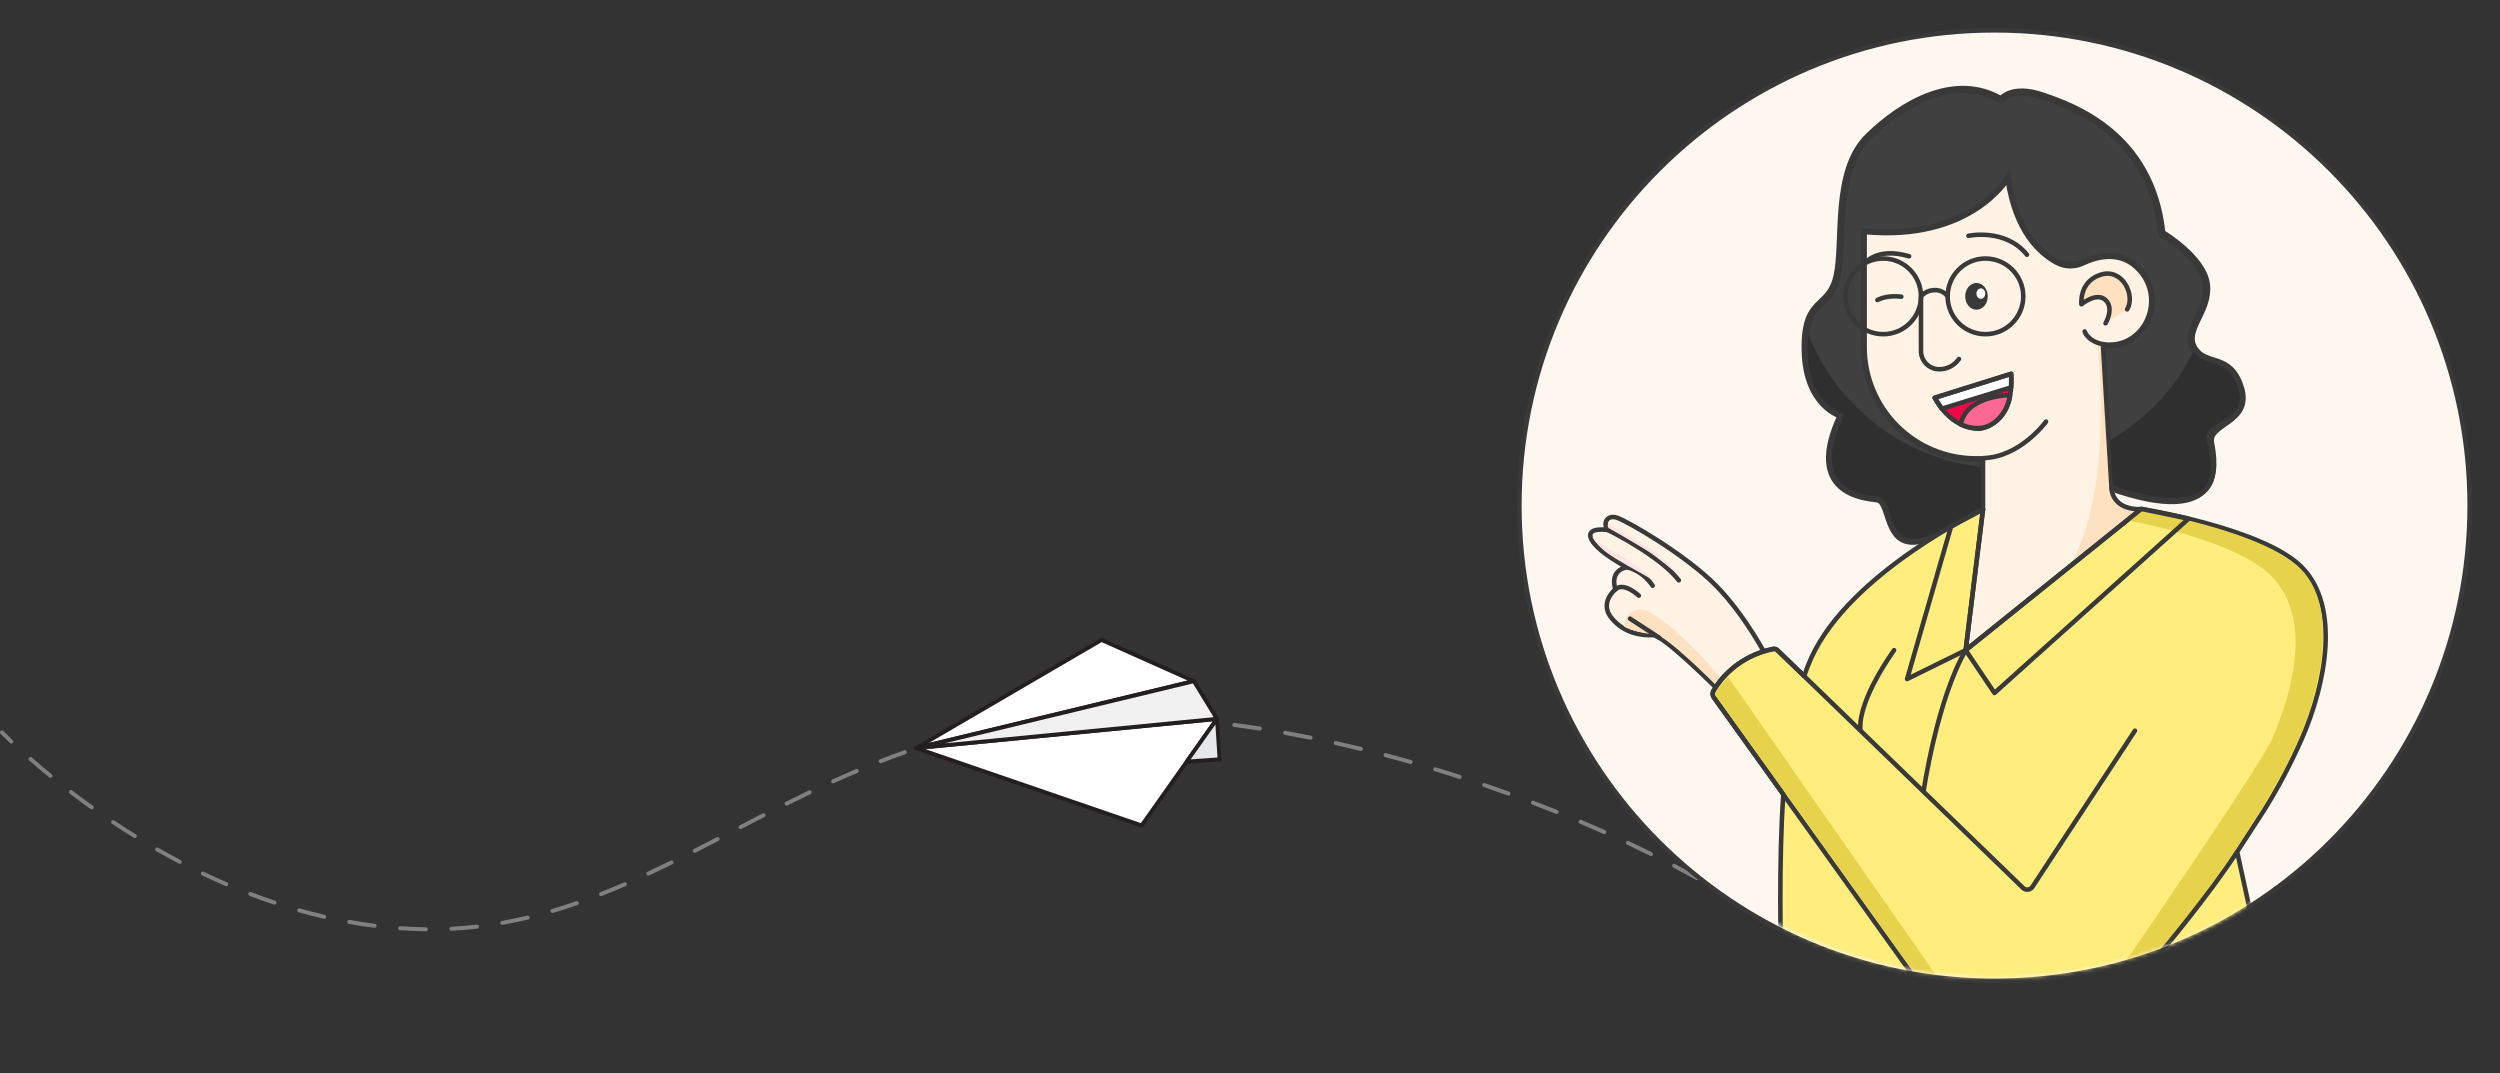 <svg width="685" height="294" viewBox="0 0 685 294" fill="none" xmlns="http://www.w3.org/2000/svg">
  <rect x="0" y="0" width="685" height="294" fill="#333333" stroke="none"/>
  <path d="M3.095 203.734C2.962 203.733 2.835 203.68 2.738 203.588C1.058 201.99 0.153 201.046 0.142 201.035C0.048 200.93 -0.003 200.792 0 200.649C0.003 200.506 0.06 200.37 0.158 200.27C0.257 200.169 0.389 200.112 0.528 200.11C0.667 200.109 0.801 200.162 0.902 200.26C0.902 200.26 1.804 201.2 3.465 202.78C3.544 202.854 3.599 202.952 3.623 203.059C3.647 203.166 3.639 203.279 3.601 203.381C3.563 203.484 3.495 203.573 3.408 203.636C3.32 203.699 3.216 203.733 3.109 203.734H3.095Z" fill="#808080"/>
  <path d="M116.671 255.168C114.335 255.143 111.96 255.051 109.614 254.889C109.472 254.88 109.34 254.812 109.246 254.702C109.152 254.592 109.105 254.448 109.115 254.302C109.124 254.156 109.189 254.019 109.296 253.923C109.403 253.826 109.543 253.778 109.685 253.787C112.01 253.949 114.367 254.041 116.685 254.067C116.827 254.067 116.963 254.125 117.063 254.228C117.164 254.331 117.22 254.471 117.22 254.617C117.22 254.764 117.164 254.904 117.063 255.007C116.963 255.11 116.827 255.168 116.685 255.168H116.671ZM123.696 255.029C123.554 255.032 123.417 254.977 123.314 254.877C123.211 254.776 123.152 254.637 123.148 254.491C123.145 254.345 123.198 254.203 123.296 254.097C123.394 253.992 123.529 253.93 123.671 253.927C125.982 253.809 128.328 253.615 130.639 253.347C130.781 253.33 130.923 253.372 131.035 253.464C131.146 253.556 131.218 253.689 131.234 253.835C131.25 253.981 131.209 254.128 131.121 254.243C131.032 254.358 130.902 254.432 130.76 254.449C128.424 254.717 126.057 254.915 123.724 255.036L123.696 255.029ZM102.635 254.213H102.571C100.257 253.927 97.907 253.567 95.582 253.152C95.511 253.14 95.444 253.113 95.384 253.074C95.324 253.034 95.272 252.983 95.231 252.923C95.19 252.863 95.16 252.795 95.145 252.724C95.129 252.652 95.127 252.578 95.139 252.506C95.152 252.433 95.178 252.364 95.216 252.302C95.254 252.24 95.303 252.186 95.362 252.144C95.42 252.102 95.486 252.072 95.555 252.056C95.625 252.04 95.697 252.038 95.767 252.05C98.071 252.465 100.403 252.822 102.699 253.108C102.77 253.112 102.838 253.131 102.902 253.163C102.965 253.194 103.022 253.239 103.068 253.293C103.115 253.347 103.151 253.41 103.174 253.479C103.197 253.547 103.206 253.62 103.202 253.692C103.198 253.764 103.18 253.835 103.149 253.9C103.118 253.965 103.076 254.024 103.023 254.072C102.97 254.12 102.909 254.157 102.842 254.181C102.776 254.204 102.705 254.214 102.635 254.21V254.213ZM137.657 253.424C137.515 253.437 137.374 253.391 137.265 253.296C137.156 253.202 137.088 253.067 137.075 252.921C137.063 252.775 137.108 252.629 137.199 252.517C137.291 252.405 137.422 252.335 137.564 252.322C139.821 251.918 142.132 251.437 144.425 250.89C144.495 250.869 144.568 250.864 144.64 250.873C144.712 250.883 144.781 250.907 144.844 250.945C144.906 250.983 144.961 251.034 145.003 251.094C145.046 251.155 145.077 251.223 145.093 251.296C145.109 251.369 145.111 251.445 145.098 251.518C145.085 251.592 145.057 251.662 145.017 251.724C144.977 251.786 144.925 251.84 144.864 251.881C144.804 251.921 144.735 251.949 144.664 251.962C142.353 252.517 140.028 253.001 137.746 253.405C137.717 253.415 137.687 253.421 137.657 253.424ZM88.774 251.731C88.735 251.736 88.696 251.736 88.657 251.731C86.389 251.206 84.085 250.611 81.806 249.961C81.673 249.919 81.56 249.825 81.493 249.698C81.427 249.572 81.411 249.423 81.45 249.285C81.488 249.144 81.579 249.024 81.703 248.952C81.826 248.88 81.972 248.861 82.109 248.899C84.37 249.542 86.66 250.133 88.91 250.658C89.052 250.674 89.181 250.748 89.271 250.863C89.36 250.977 89.401 251.124 89.386 251.27C89.37 251.416 89.299 251.55 89.188 251.642C89.076 251.734 88.934 251.776 88.792 251.76L88.774 251.731ZM151.361 250.163C151.232 250.163 151.108 250.115 151.01 250.028C150.913 249.941 150.849 249.821 150.831 249.69C150.813 249.558 150.841 249.425 150.911 249.313C150.981 249.202 151.087 249.12 151.211 249.083C153.397 248.436 155.647 247.709 157.901 246.927C157.967 246.903 158.038 246.892 158.108 246.896C158.178 246.9 158.247 246.918 158.311 246.95C158.375 246.981 158.432 247.025 158.479 247.079C158.526 247.133 158.562 247.196 158.585 247.265C158.609 247.333 158.619 247.406 158.615 247.478C158.611 247.551 158.594 247.622 158.563 247.687C158.533 247.753 158.49 247.811 158.438 247.86C158.385 247.908 158.324 247.946 158.257 247.97C155.989 248.76 153.721 249.49 151.521 250.14C151.469 250.156 151.415 250.164 151.361 250.163ZM477.07 248.539C476.964 248.539 476.861 248.508 476.774 248.447C474.973 247.228 472.965 245.946 470.808 244.643C470.685 244.568 470.597 244.447 470.561 244.306C470.525 244.164 470.545 244.014 470.617 243.888C470.689 243.762 470.807 243.67 470.944 243.633C471.081 243.596 471.227 243.617 471.35 243.691C473.522 245.006 475.544 246.299 477.362 247.526C477.459 247.59 477.534 247.685 477.574 247.797C477.614 247.909 477.618 248.031 477.585 248.145C477.552 248.259 477.484 248.359 477.391 248.431C477.298 248.502 477.185 248.54 477.07 248.539ZM75.209 247.882C75.152 247.881 75.096 247.871 75.042 247.852C72.831 247.118 70.588 246.306 68.377 245.458C68.244 245.407 68.136 245.303 68.077 245.171C68.017 245.038 68.011 244.886 68.059 244.749C68.084 244.681 68.121 244.619 68.169 244.565C68.216 244.512 68.274 244.469 68.338 244.439C68.402 244.409 68.471 244.392 68.542 244.39C68.612 244.388 68.682 244.4 68.748 244.426C70.948 245.267 73.177 246.071 75.373 246.806C75.495 246.845 75.599 246.929 75.667 247.041C75.734 247.153 75.76 247.286 75.74 247.416C75.721 247.546 75.656 247.665 75.559 247.75C75.461 247.836 75.337 247.882 75.209 247.882ZM164.687 245.539C164.562 245.539 164.441 245.494 164.345 245.412C164.248 245.329 164.183 245.215 164.16 245.089C164.138 244.962 164.158 244.831 164.219 244.719C164.28 244.607 164.378 244.52 164.494 244.474C166.587 243.647 168.773 242.74 170.995 241.774C171.126 241.718 171.273 241.717 171.405 241.772C171.536 241.828 171.641 241.935 171.696 242.07C171.751 242.205 171.751 242.357 171.697 242.492C171.643 242.627 171.54 242.735 171.409 242.791C169.18 243.761 166.98 244.672 164.876 245.502C164.816 245.526 164.751 245.539 164.687 245.539ZM62.019 242.817C61.948 242.818 61.877 242.805 61.812 242.777C59.672 241.851 57.501 240.86 55.354 239.839C55.29 239.808 55.233 239.765 55.186 239.711C55.138 239.658 55.101 239.595 55.077 239.527C55.053 239.459 55.043 239.387 55.046 239.315C55.049 239.243 55.066 239.172 55.095 239.106C55.125 239.04 55.167 238.981 55.219 238.933C55.271 238.884 55.331 238.846 55.398 238.821C55.464 238.796 55.534 238.785 55.604 238.788C55.674 238.792 55.743 238.809 55.807 238.84C57.946 239.864 60.086 240.849 62.226 241.778C62.339 241.827 62.432 241.916 62.489 242.028C62.547 242.14 62.565 242.269 62.54 242.393C62.516 242.518 62.451 242.629 62.356 242.71C62.261 242.791 62.142 242.835 62.019 242.836V242.817ZM464.945 241.15C464.856 241.149 464.768 241.127 464.689 241.084C462.706 239.982 460.613 238.84 458.466 237.716C458.403 237.683 458.347 237.638 458.302 237.583C458.256 237.528 458.221 237.464 458.199 237.395C458.177 237.326 458.169 237.254 458.174 237.181C458.18 237.109 458.199 237.039 458.231 236.974C458.263 236.909 458.306 236.852 458.36 236.805C458.413 236.757 458.475 236.722 458.542 236.699C458.609 236.677 458.68 236.668 458.75 236.673C458.82 236.679 458.888 236.699 458.951 236.732C461.091 237.859 463.209 238.998 465.199 240.114C465.303 240.172 465.386 240.265 465.434 240.377C465.482 240.489 465.492 240.615 465.463 240.733C465.434 240.852 465.368 240.958 465.274 241.033C465.18 241.109 465.064 241.15 464.945 241.15ZM177.635 239.927C177.512 239.928 177.393 239.885 177.297 239.806C177.201 239.727 177.135 239.616 177.109 239.492C177.083 239.369 177.099 239.24 177.154 239.127C177.21 239.014 177.302 238.924 177.414 238.873C179.443 237.925 181.525 236.923 183.779 235.813C183.907 235.751 184.054 235.743 184.188 235.792C184.254 235.816 184.315 235.853 184.367 235.902C184.42 235.95 184.462 236.009 184.492 236.074C184.522 236.14 184.54 236.21 184.543 236.283C184.547 236.355 184.537 236.427 184.513 236.495C184.49 236.564 184.453 236.626 184.406 236.68C184.359 236.734 184.302 236.778 184.239 236.809C181.978 237.91 179.892 238.924 177.856 239.875C177.786 239.908 177.711 239.925 177.635 239.927ZM49.26 236.695C49.175 236.695 49.093 236.675 49.017 236.636C46.945 235.534 44.852 234.392 42.788 233.209C42.667 233.137 42.578 233.018 42.542 232.879C42.505 232.74 42.522 232.592 42.59 232.466C42.658 232.34 42.772 232.247 42.906 232.206C43.04 232.165 43.184 232.18 43.308 232.247C45.362 233.422 47.445 234.568 49.502 235.655C49.627 235.722 49.721 235.836 49.765 235.974C49.809 236.111 49.799 236.26 49.738 236.39C49.693 236.482 49.624 236.559 49.539 236.614C49.454 236.668 49.356 236.697 49.256 236.699L49.26 236.695ZM452.397 234.557C452.317 234.557 452.237 234.538 452.165 234.502C450.09 233.478 447.943 232.446 445.793 231.436C445.668 231.372 445.572 231.262 445.526 231.127C445.479 230.992 445.485 230.844 445.543 230.714C445.6 230.584 445.704 230.482 445.833 230.429C445.963 230.377 446.107 230.378 446.235 230.433C448.396 231.447 450.546 232.479 452.629 233.511C452.737 233.565 452.825 233.656 452.878 233.768C452.93 233.88 452.944 234.007 452.917 234.129C452.89 234.25 452.824 234.359 452.73 234.437C452.635 234.514 452.518 234.557 452.397 234.557ZM190.337 233.683C190.237 233.683 190.14 233.654 190.055 233.6C189.97 233.546 189.901 233.47 189.855 233.378C189.794 233.248 189.784 233.097 189.83 232.96C189.875 232.822 189.972 232.709 190.098 232.644C192.195 231.574 194.293 230.495 196.392 229.408C196.519 229.343 196.665 229.331 196.8 229.377C196.867 229.4 196.929 229.436 196.982 229.483C197.035 229.53 197.079 229.588 197.11 229.653C197.142 229.717 197.161 229.788 197.166 229.86C197.171 229.932 197.163 230.004 197.141 230.073C197.119 230.142 197.084 230.205 197.038 230.26C196.992 230.315 196.936 230.36 196.873 230.393C194.769 231.48 192.669 232.559 190.572 233.632C190.498 233.667 190.418 233.684 190.337 233.683ZM36.95 229.643C36.853 229.643 36.758 229.615 36.675 229.563C34.678 228.325 32.664 227.028 30.688 225.714C30.569 225.634 30.485 225.509 30.456 225.366C30.426 225.223 30.452 225.074 30.529 224.951C30.607 224.829 30.728 224.743 30.866 224.712C31.005 224.681 31.15 224.709 31.269 224.788C33.234 226.096 35.238 227.385 37.228 228.619C37.329 228.68 37.408 228.775 37.452 228.887C37.495 229 37.502 229.124 37.47 229.241C37.439 229.357 37.37 229.46 37.276 229.533C37.182 229.606 37.068 229.644 36.95 229.643ZM439.57 228.542C439.497 228.542 439.425 228.526 439.36 228.494C437.22 227.55 435.055 226.606 432.877 225.684C432.81 225.657 432.749 225.616 432.698 225.564C432.646 225.512 432.606 225.45 432.579 225.381C432.551 225.312 432.538 225.239 432.539 225.165C432.54 225.091 432.555 225.017 432.584 224.95C432.612 224.881 432.652 224.819 432.702 224.767C432.753 224.715 432.813 224.674 432.88 224.646C432.946 224.618 433.017 224.604 433.089 224.604C433.161 224.604 433.231 224.62 433.297 224.648C435.48 225.574 437.666 226.522 439.798 227.469C439.912 227.519 440.005 227.608 440.063 227.721C440.12 227.834 440.137 227.964 440.112 228.088C440.087 228.213 440.021 228.325 439.924 228.405C439.828 228.485 439.708 228.528 439.584 228.527L439.57 228.542ZM202.918 227.183C202.797 227.183 202.68 227.142 202.585 227.065C202.49 226.988 202.423 226.881 202.395 226.76C202.367 226.639 202.38 226.512 202.43 226.4C202.481 226.287 202.567 226.195 202.675 226.14C204.762 225.055 206.859 223.971 208.965 222.889C209.093 222.828 209.238 222.819 209.371 222.866C209.504 222.912 209.614 223.01 209.679 223.139C209.74 223.27 209.75 223.42 209.704 223.558C209.659 223.695 209.562 223.809 209.436 223.874C207.328 224.953 205.232 226.036 203.149 227.12C203.079 227.163 202.999 227.188 202.918 227.194V227.183ZM426.54 223.033C426.474 223.033 426.409 223.02 426.347 222.996C424.183 222.125 421.968 221.262 419.772 220.425C419.653 220.366 419.559 220.264 419.509 220.138C419.459 220.012 419.456 219.872 419.5 219.744C419.544 219.616 419.633 219.509 419.749 219.445C419.865 219.38 420 219.361 420.128 219.393C422.332 220.234 424.55 221.101 426.722 221.964C426.836 222.012 426.931 222.099 426.99 222.211C427.05 222.323 427.069 222.452 427.046 222.577C427.023 222.702 426.959 222.815 426.864 222.897C426.769 222.979 426.649 223.024 426.526 223.025L426.54 223.033ZM25.129 221.773C25.02 221.773 24.914 221.738 24.826 221.674C22.9 220.3 20.971 218.875 19.088 217.435C18.982 217.346 18.913 217.218 18.896 217.077C18.88 216.937 18.916 216.796 18.997 216.682C19.079 216.569 19.199 216.492 19.334 216.467C19.469 216.442 19.608 216.472 19.723 216.55C21.598 217.983 23.517 219.4 25.428 220.77C25.486 220.811 25.536 220.863 25.574 220.924C25.612 220.985 25.638 221.052 25.65 221.124C25.662 221.195 25.661 221.268 25.645 221.338C25.63 221.409 25.601 221.475 25.56 221.534C25.512 221.606 25.448 221.666 25.373 221.707C25.297 221.749 25.214 221.771 25.129 221.773ZM215.52 220.744C215.398 220.745 215.281 220.703 215.186 220.625C215.09 220.548 215.024 220.439 214.996 220.318C214.969 220.196 214.983 220.069 215.035 219.956C215.087 219.843 215.175 219.752 215.284 219.698C217.535 218.596 219.617 217.557 221.646 216.583C221.71 216.553 221.779 216.535 221.849 216.532C221.919 216.529 221.989 216.54 222.055 216.565C222.121 216.589 222.182 216.627 222.234 216.676C222.286 216.725 222.328 216.784 222.357 216.85C222.387 216.915 222.404 216.986 222.407 217.058C222.41 217.131 222.4 217.203 222.376 217.271C222.352 217.339 222.315 217.402 222.267 217.455C222.22 217.508 222.163 217.552 222.099 217.582C220.074 218.552 217.998 219.569 215.752 220.689C215.68 220.727 215.6 220.746 215.52 220.744ZM413.335 218.001C413.274 218.002 413.214 217.992 413.157 217.972C410.953 217.175 408.714 216.385 406.503 215.628C406.368 215.583 406.256 215.484 406.192 215.353C406.129 215.223 406.118 215.071 406.162 214.932C406.207 214.794 406.303 214.679 406.429 214.613C406.556 214.547 406.703 214.536 406.838 214.582C409.056 215.342 411.299 216.132 413.51 216.932C413.627 216.976 413.726 217.061 413.79 217.173C413.853 217.284 413.876 217.414 413.855 217.542C413.834 217.669 413.771 217.784 413.676 217.868C413.581 217.952 413.46 217.999 413.335 218.001ZM228.279 214.637C228.157 214.636 228.038 214.592 227.944 214.512C227.849 214.432 227.784 214.322 227.759 214.199C227.734 214.075 227.751 213.947 227.806 213.835C227.862 213.723 227.953 213.634 228.065 213.583C230.269 212.58 232.451 211.622 234.548 210.733C234.679 210.677 234.827 210.678 234.958 210.734C235.089 210.791 235.193 210.899 235.247 211.034C235.301 211.169 235.3 211.321 235.245 211.456C235.19 211.591 235.086 211.698 234.954 211.754C232.865 212.639 230.675 213.59 228.496 214.589C228.428 214.621 228.354 214.637 228.279 214.637ZM399.97 213.428C399.915 213.429 399.861 213.42 399.809 213.403C397.566 212.668 395.302 211.97 393.08 211.298C393.013 211.278 392.95 211.244 392.895 211.198C392.841 211.153 392.795 211.097 392.762 211.033C392.728 210.969 392.707 210.9 392.699 210.828C392.692 210.756 392.699 210.683 392.718 210.613C392.738 210.544 392.771 210.479 392.816 210.423C392.86 210.367 392.914 210.32 392.976 210.285C393.038 210.251 393.105 210.229 393.175 210.221C393.245 210.213 393.316 210.22 393.383 210.241C395.612 210.916 397.88 211.625 400.127 212.352C400.248 212.392 400.352 212.475 400.419 212.586C400.487 212.697 400.513 212.83 400.494 212.959C400.475 213.089 400.412 213.208 400.316 213.294C400.22 213.38 400.097 213.427 399.97 213.428ZM13.814 213.116C13.694 213.117 13.577 213.075 13.482 212.999C11.621 211.478 9.781 209.925 8.023 208.386C7.914 208.291 7.847 208.156 7.835 208.011C7.824 207.865 7.869 207.721 7.96 207.609C8.052 207.498 8.183 207.428 8.325 207.416C8.466 207.404 8.606 207.45 8.715 207.545C10.466 209.08 12.28 210.623 14.149 212.136C14.236 212.207 14.298 212.304 14.329 212.414C14.359 212.524 14.356 212.641 14.319 212.748C14.282 212.856 14.214 212.949 14.123 213.015C14.033 213.081 13.925 213.116 13.814 213.116ZM386.458 209.319C386.41 209.318 386.362 209.312 386.316 209.3C384.058 208.658 381.773 208.033 379.519 207.438C379.448 207.424 379.38 207.394 379.32 207.352C379.26 207.309 379.209 207.254 379.171 207.191C379.132 207.127 379.107 207.056 379.095 206.982C379.084 206.908 379.088 206.833 379.106 206.76C379.124 206.688 379.157 206.62 379.201 206.561C379.246 206.501 379.302 206.452 379.365 206.416C379.429 206.38 379.499 206.357 379.572 206.35C379.644 206.343 379.717 206.351 379.786 206.373C382.044 206.968 384.337 207.596 386.601 208.235C386.671 208.245 386.739 208.269 386.8 208.305C386.862 208.342 386.915 208.391 386.958 208.449C387.001 208.507 387.033 208.573 387.051 208.643C387.069 208.714 387.074 208.787 387.065 208.86C387.055 208.932 387.032 209.002 386.997 209.065C386.961 209.128 386.914 209.183 386.857 209.228C386.801 209.272 386.737 209.305 386.668 209.323C386.6 209.342 386.529 209.347 386.458 209.337V209.319ZM241.291 209.117C241.166 209.116 241.046 209.07 240.95 208.988C240.855 208.905 240.79 208.791 240.768 208.665C240.745 208.539 240.767 208.408 240.828 208.296C240.889 208.184 240.986 208.098 241.102 208.052C243.327 207.185 245.56 206.359 247.738 205.595C247.873 205.546 248.02 205.554 248.149 205.618C248.277 205.681 248.376 205.794 248.423 205.933C248.47 206.071 248.462 206.223 248.401 206.355C248.339 206.487 248.229 206.589 248.095 206.638C245.927 207.398 243.709 208.221 241.494 209.084C241.43 209.112 241.361 209.129 241.291 209.131V209.117ZM372.815 205.723C372.775 205.729 372.734 205.729 372.694 205.723C370.411 205.169 368.104 204.621 365.836 204.126C365.703 204.09 365.589 204.002 365.516 203.881C365.444 203.76 365.42 203.616 365.449 203.477C365.478 203.338 365.558 203.216 365.672 203.137C365.786 203.057 365.925 203.026 366.061 203.05C368.336 203.556 370.65 204.096 372.94 204.651C373.01 204.659 373.078 204.682 373.14 204.717C373.201 204.753 373.256 204.8 373.3 204.858C373.344 204.915 373.376 204.98 373.395 205.05C373.415 205.12 373.42 205.194 373.412 205.266C373.404 205.338 373.382 205.408 373.348 205.472C373.313 205.536 373.267 205.591 373.211 205.637C373.156 205.682 373.092 205.715 373.024 205.735C372.956 205.755 372.885 205.761 372.815 205.753V205.723ZM254.603 204.449C254.476 204.447 254.354 204.398 254.258 204.312C254.163 204.226 254.1 204.107 254.082 203.978C254.063 203.848 254.09 203.717 254.157 203.606C254.225 203.495 254.328 203.412 254.449 203.373C256.714 202.668 258.996 202.006 261.225 201.408C261.294 201.386 261.366 201.379 261.438 201.388C261.509 201.396 261.578 201.418 261.641 201.455C261.704 201.491 261.759 201.54 261.803 201.598C261.847 201.657 261.879 201.724 261.897 201.796C261.915 201.867 261.919 201.942 261.909 202.015C261.898 202.088 261.874 202.159 261.836 202.222C261.799 202.285 261.749 202.34 261.691 202.383C261.632 202.426 261.566 202.457 261.496 202.473C259.267 203.072 256.996 203.729 254.745 204.427C254.7 204.445 254.652 204.457 254.603 204.463V204.449ZM359.054 202.664C359.019 202.668 358.985 202.668 358.95 202.664C356.643 202.201 354.315 201.76 352.036 201.353C351.894 201.328 351.768 201.246 351.684 201.125C351.601 201.004 351.568 200.854 351.592 200.708C351.616 200.562 351.696 200.432 351.813 200.346C351.93 200.26 352.076 200.226 352.218 200.251C354.507 200.662 356.854 201.103 359.154 201.569C359.224 201.576 359.292 201.597 359.355 201.631C359.417 201.665 359.472 201.711 359.517 201.767C359.562 201.823 359.596 201.888 359.617 201.957C359.638 202.026 359.645 202.099 359.639 202.172C359.632 202.244 359.612 202.314 359.579 202.379C359.546 202.443 359.501 202.5 359.447 202.546C359.392 202.593 359.33 202.628 359.262 202.649C359.195 202.67 359.124 202.678 359.054 202.671V202.664ZM268.211 200.805C268.069 200.821 267.927 200.778 267.816 200.686C267.705 200.593 267.634 200.459 267.619 200.313C267.604 200.167 267.645 200.021 267.735 199.907C267.825 199.792 267.955 199.719 268.096 199.704C270.389 199.19 272.732 198.719 275.018 198.304C275.16 198.279 275.306 198.313 275.423 198.398C275.541 198.484 275.621 198.614 275.646 198.76C275.67 198.906 275.637 199.056 275.555 199.177C275.472 199.299 275.345 199.381 275.203 199.406C272.918 199.818 270.603 200.284 268.325 200.794C268.288 200.807 268.249 200.816 268.211 200.82V200.805ZM345.164 200.185H345.086C342.757 199.818 340.411 199.483 338.114 199.179C338.044 199.169 337.976 199.146 337.915 199.11C337.853 199.074 337.799 199.025 337.756 198.968C337.713 198.91 337.681 198.844 337.662 198.774C337.643 198.704 337.638 198.63 337.647 198.558C337.656 198.485 337.679 198.416 337.714 198.352C337.749 198.289 337.796 198.233 337.852 198.189C337.908 198.144 337.972 198.111 338.04 198.092C338.108 198.073 338.18 198.068 338.25 198.077C340.557 198.382 342.911 198.719 345.246 199.083C345.388 199.094 345.52 199.163 345.613 199.274C345.705 199.385 345.751 199.53 345.74 199.676C345.729 199.822 345.663 199.958 345.555 200.053C345.447 200.149 345.306 200.196 345.164 200.185ZM331.186 198.348H331.129C328.793 198.095 326.439 197.875 324.132 197.684C324.062 197.678 323.994 197.658 323.931 197.626C323.868 197.593 323.812 197.548 323.766 197.493C323.72 197.437 323.685 197.374 323.663 197.305C323.641 197.236 323.633 197.163 323.638 197.091C323.644 197.018 323.663 196.948 323.695 196.883C323.727 196.818 323.771 196.761 323.824 196.713C323.877 196.666 323.939 196.63 324.006 196.608C324.073 196.585 324.144 196.576 324.214 196.582C326.532 196.773 328.896 196.997 331.239 197.247C331.309 197.25 331.378 197.268 331.442 197.299C331.505 197.33 331.562 197.374 331.61 197.428C331.657 197.481 331.693 197.544 331.717 197.612C331.741 197.68 331.751 197.753 331.747 197.825C331.744 197.897 331.727 197.968 331.696 198.034C331.666 198.099 331.624 198.158 331.572 198.207C331.52 198.255 331.459 198.293 331.392 198.317C331.326 198.341 331.256 198.352 331.186 198.348ZM282.057 198.326C281.987 198.331 281.917 198.321 281.85 198.298C281.783 198.274 281.722 198.238 281.669 198.19C281.616 198.142 281.573 198.084 281.542 198.019C281.511 197.954 281.493 197.883 281.489 197.81C281.484 197.738 281.493 197.666 281.516 197.597C281.539 197.528 281.575 197.465 281.621 197.411C281.668 197.356 281.724 197.312 281.787 197.28C281.851 197.248 281.919 197.229 281.99 197.225C284.307 196.909 286.668 196.641 289 196.428C289.141 196.416 289.28 196.462 289.388 196.556C289.496 196.649 289.564 196.783 289.578 196.927C289.585 196.999 289.578 197.072 289.557 197.142C289.536 197.211 289.502 197.275 289.457 197.331C289.412 197.387 289.357 197.433 289.294 197.466C289.231 197.5 289.163 197.52 289.093 197.526C286.775 197.739 284.432 198.003 282.129 198.315L282.057 198.326ZM317.154 197.225H317.125C314.775 197.096 312.414 197.001 310.111 196.942C310.041 196.94 309.971 196.924 309.907 196.895C309.843 196.866 309.785 196.824 309.736 196.771C309.688 196.719 309.65 196.657 309.624 196.59C309.599 196.522 309.587 196.45 309.588 196.378C309.59 196.306 309.606 196.234 309.634 196.168C309.662 196.102 309.703 196.042 309.754 195.992C309.805 195.942 309.865 195.903 309.93 195.877C309.996 195.851 310.066 195.838 310.136 195.84C312.45 195.902 314.821 195.994 317.179 196.123C317.32 196.126 317.455 196.188 317.553 196.293C317.651 196.399 317.704 196.54 317.701 196.687C317.698 196.833 317.638 196.971 317.536 197.072C317.433 197.173 317.295 197.228 317.154 197.225ZM296.061 197.059C295.919 197.063 295.782 197.008 295.679 196.907C295.576 196.806 295.517 196.667 295.514 196.521C295.51 196.375 295.563 196.234 295.661 196.128C295.759 196.022 295.894 195.961 296.036 195.958C298.361 195.847 300.736 195.781 303.089 195.767C303.231 195.767 303.367 195.825 303.468 195.928C303.568 196.031 303.624 196.171 303.624 196.318C303.624 196.464 303.568 196.604 303.468 196.707C303.367 196.81 303.231 196.868 303.089 196.868C300.75 196.868 298.389 196.949 296.079 197.059H296.061Z" fill="#808080"/>
  <path d="M546.498 268.73C618.404 268.73 676.695 210.431 676.695 138.516C676.695 66.601 618.404 8.302 546.498 8.302C474.593 8.302 416.301 66.601 416.301 138.516C416.301 210.431 474.593 268.73 546.498 268.73Z" fill="#FEF7F0" stroke="#393939" stroke-width="1.25" stroke-linecap="round" stroke-linejoin="round"/>
  <mask id="mask0_1233_5183" style="mask-type:luminance" maskUnits="userSpaceOnUse" x="417" y="8" width="260" height="260">
    <path d="M597.499 18.243C581.781 11.602 564.908 8.123 547.845 8.003C530.782 7.884 513.863 11.127 498.053 17.547C466.123 30.514 440.652 55.635 427.242 87.384C413.831 119.133 413.581 154.91 426.546 186.843C439.511 218.777 464.628 244.252 496.373 257.664C528.118 271.075 563.89 271.326 595.82 258.359C627.749 245.393 653.221 220.272 666.631 188.523C680.041 156.773 680.291 120.997 667.327 89.063C654.362 57.13 629.244 31.655 597.499 18.243Z" fill="white"/>
  </mask>
  <g mask="url(#mask0_1233_5183)">
    <path d="M503.334 75.82C505.501 66.54 502.209 47.016 511.85 37.532C521.49 28.047 535.947 20.015 548.324 27.408C548.324 27.408 551.055 23.392 559.571 26.283C568.087 29.174 589.466 36.733 592.341 63.89C592.341 63.89 603.748 70.637 604.553 78.03C605.358 85.422 597.966 90.391 601.18 95.546C604.393 100.701 610.98 96.83 613.883 106.318C616.786 115.806 604.565 115.637 605.689 121.422C606.814 127.208 609.656 144.567 578.318 133.587L575.873 94.259C587.081 96.188 593.707 82.691 586.358 74.252C581.535 68.717 575.171 70.206 571.367 71.883C569.886 72.541 568.265 72.82 566.649 72.694C565.033 72.569 563.474 72.043 562.112 71.165C557.621 68.247 551.936 62.057 550.088 49.105C550.088 49.105 539.965 66.29 510.9 63.577V95.106C510.9 103.189 514.109 110.941 519.823 116.657C525.536 122.374 533.285 125.588 541.367 125.592H543.345V139.572C543.345 139.572 530.211 148.851 523.449 148.249C516.688 147.646 518.023 137.163 514.406 136.681C510.788 136.198 494.51 135.113 504.524 113.783C504.524 113.783 495.008 111.25 494.646 96.188C494.284 81.126 501.163 85.1 503.334 75.82Z" fill="#404040" stroke="#393939" stroke-width="2" stroke-miterlimit="10"/>
    <path d="M601.309 95.739C604.568 100.59 611.019 96.972 613.883 106.318C616.773 115.797 603.576 114.745 604.701 120.527C605.771 126.044 611.082 142.481 582.93 134.999C580.374 134.317 578.472 133.841 578.309 131.2L577.534 120.949C587.841 115.164 596.136 106.368 601.309 95.739Z" fill="#2F2F2F"/>
    <path d="M543.345 127.986V139.572C543.345 139.572 530.211 148.851 523.449 148.248C516.688 147.645 518.023 137.163 514.406 136.68C510.788 136.198 494.51 135.113 504.524 113.783C504.524 113.783 495.008 111.25 494.646 96.188C494.569 94.205 494.683 92.219 494.987 90.258C498.7 100.448 505.203 109.389 513.754 116.06C522.304 122.731 532.558 126.864 543.345 127.986Z" fill="#2F2F2F"/>
    <path d="M543.344 125.592C543.344 125.592 557.322 124.148 564.792 112.456" stroke="#393939" stroke-width="2" stroke-linecap="round" stroke-linejoin="round"/>
    <path d="M550.088 49.105C551.897 61.711 557.323 67.909 561.748 70.924C563.175 71.883 564.822 72.467 566.535 72.621C568.248 72.775 569.972 72.494 571.548 71.804C575.373 70.161 581.61 68.789 586.358 74.252C593.707 82.694 587.081 96.188 575.873 94.259L578.5 132.5C578.59 133.941 581.592 139.686 583 140C588.227 141.164 598.186 142.065 598.307 144.266C598.738 152.162 573.507 169.772 564.786 169.772C558.589 169.772 538.241 184.71 536.23 182.476C533.337 179.277 539.766 146.82 543.345 144.39V125.592H541.373C537.37 125.593 533.405 124.805 529.706 123.273C526.007 121.741 522.646 119.496 519.815 116.665C516.984 113.834 514.738 110.473 513.206 106.774C511.674 103.075 510.885 99.11 510.885 95.106V63.568C539.965 66.299 550.088 49.105 550.088 49.105Z" fill="#FEF3E5"/>
    <path d="M503.334 75.82C505.501 66.54 502.209 47.016 511.85 37.532C521.49 28.047 535.947 20.015 548.324 27.408C548.324 27.408 551.055 23.392 559.571 26.283C568.087 29.174 589.466 36.733 592.341 63.89C592.341 63.89 603.748 70.637 604.553 78.03C605.358 85.422 597.966 90.391 601.18 95.546C604.393 100.701 610.98 96.83 613.883 106.318C616.786 115.806 604.565 115.637 605.689 121.422C606.814 127.208 611.233 144.393 578.318 133.587L578.071 129.614L575.873 94.259C587.081 96.188 593.707 82.691 586.358 74.252C581.284 68.434 574.511 70.378 570.8 72.142C569.646 72.695 568.378 72.967 567.099 72.935C565.82 72.903 564.566 72.568 563.442 71.958C558.821 69.438 552.126 63.378 550.088 49.105C550.088 49.105 539.965 66.29 510.9 63.577V95.106C510.9 103.189 514.109 110.941 519.823 116.657C525.536 122.374 533.285 125.588 541.367 125.592H543.345V139.572C543.345 139.572 530.211 148.851 523.449 148.249C516.688 147.646 518.023 137.163 514.406 136.681C510.788 136.198 494.51 135.113 504.524 113.783C504.524 113.783 495.008 111.25 494.646 96.188C494.284 81.126 501.163 85.1 503.334 75.82Z" stroke="#393939" stroke-width="1.25" stroke-linecap="round" stroke-linejoin="round"/>
    <path d="M538.461 81.201C538.461 79.178 539.845 77.538 541.551 77.538C543.257 77.538 544.644 79.178 544.644 81.201C544.644 83.224 543.26 84.864 541.551 84.864C539.842 84.864 538.461 83.224 538.461 81.201Z" fill="#393939"/>
    <path d="M541.551 80.445C541.551 79.655 542.094 79.013 542.757 79.013C543.42 79.013 543.962 79.655 543.962 80.445C543.962 81.235 543.423 81.877 542.757 81.877C542.091 81.877 541.551 81.235 541.551 80.445Z" fill="white"/>
    <path d="M550.745 106.222L532.5 112L535 114.5L538.178 116.873L550.603 109.053L550.745 106.222Z" fill="#ED0948"/>
    <path d="M537.255 116.286C538.763 108.284 550.775 108.251 550.775 108.251C550.775 108.251 550.426 113.714 545.449 116.421C541.5 118.5 537.255 116.286 537.255 116.286Z" fill="#FC6892" stroke="#393939" stroke-width="1.25" stroke-linecap="round" stroke-linejoin="round"/>
    <path d="M551.055 106.128L532.067 111.977L530.117 108.989L551.062 102.426L551.055 106.128Z" fill="white" stroke="#393939" stroke-width="1.25" stroke-linecap="round" stroke-linejoin="round"/>
    <path d="M510.885 72.268C510.885 72.268 514.056 67.568 523.093 70.218" stroke="#393939" stroke-width="1.25" stroke-linecap="round" stroke-linejoin="round"/>
    <path d="M514.406 82.2C515.826 81.497 517.951 80.949 520.95 81.295" stroke="#393939" stroke-width="1.25" stroke-linecap="round" stroke-linejoin="round"/>
    <path d="M539.362 64.614C539.362 64.614 549.485 62.443 555.387 69.793" stroke="#393939" stroke-width="1.25" stroke-linecap="round" stroke-linejoin="round"/>
    <path d="M515.985 91.566C521.709 91.566 526.349 86.925 526.349 81.201C526.349 75.477 521.709 70.836 515.985 70.836C510.262 70.836 505.622 75.477 505.622 81.201C505.622 86.925 510.262 91.566 515.985 91.566Z" stroke="#393939" stroke-width="1.25" stroke-linecap="round" stroke-linejoin="round"/>
    <path d="M544.014 91.566C549.737 91.566 554.377 86.925 554.377 81.201C554.377 75.477 549.737 70.836 544.014 70.836C538.29 70.836 533.65 75.477 533.65 81.201C533.65 86.925 538.29 91.566 544.014 91.566Z" stroke="#393939" stroke-width="1.25" stroke-linecap="round" stroke-linejoin="round"/>
    <path d="M533.653 81.202C533.245 80.652 532.711 80.209 532.095 79.911C531.48 79.612 530.801 79.466 530.117 79.486C529.402 79.486 528.695 79.64 528.045 79.938C527.395 80.235 526.816 80.669 526.349 81.211V96.158C526.349 97.49 526.878 98.766 527.819 99.708C528.76 100.649 530.037 101.178 531.368 101.178C532.412 101.178 533.441 100.929 534.369 100.452C535.297 99.974 536.097 99.281 536.704 98.431L536.752 98.365" stroke="#393939" stroke-width="1.25" stroke-linecap="round" stroke-linejoin="round"/>
    <path d="M582.834 84.765C585.155 81.05 581.676 73.393 575.644 75.25C569.612 77.107 570.306 83.372 570.306 83.372C570.306 83.372 574.487 79.89 576.919 82.211C579.352 84.532 576.919 88.578 576.919 88.578" fill="#FFE1C0"/>
    <path d="M582.834 84.765C585.155 81.05 581.676 73.393 575.644 75.25C569.612 77.107 570.306 83.372 570.306 83.372C570.306 83.372 574.487 79.89 576.919 82.211C579.352 84.532 576.919 88.578 576.919 88.578" stroke="#393939" stroke-width="1.25" stroke-linecap="round" stroke-linejoin="round"/>
    <path d="M585.282 139.813C580.76 139.985 578.086 136.059 577.962 134.217L575.635 95.465C575.626 95.397 575.626 95.328 575.635 95.26V94.602L574.65 94.436C574.65 94.436 581.857 149.608 557.546 165.759L555.101 169.808C558.019 173.688 558.115 166.76 558.2 166.76C562.203 166.76 562.836 163.594 565.941 161.538C569.257 159.349 590.174 147.73 592.332 144.923C594.729 141.803 590.273 139.626 585.282 139.813Z" fill="#FEE1C0"/>
    <path d="M484.261 180.389C484.261 180.389 478.603 169.087 470.28 160.561C461.957 152.035 445.646 142.625 442.939 141.811C440.232 140.997 439.153 143.572 440.507 145.209C440.507 145.209 434.282 144.259 436.039 147.781C437.797 151.302 445.785 155.429 445.785 155.429C445.785 155.429 440.986 155.945 442.611 161.489C442.611 161.489 438.071 165.143 441.589 169.379C445.107 173.615 449.845 174.158 452.824 174.022C455.802 173.886 470.956 189.184 470.956 189.184L484.261 180.389Z" fill="#FEF3E5" stroke="#393939" stroke-width="1.25" stroke-linecap="round" stroke-linejoin="round"/>
    <path d="M459.677 173.458C458.221 172.099 456.681 170.833 455.065 169.668C454.3 169.147 453.519 168.643 452.711 168.188C452.307 167.959 451.891 167.754 451.475 167.546L451.354 167.491C451.18 167.421 451.002 167.358 450.821 167.301C450.456 167.184 450.085 167.106 449.712 167C450.532 167.196 449.495 167 449.268 167C449.124 167 448.991 167 448.907 167.024C448.629 167.09 448.358 167.163 448.081 167.244H448.051C447.894 167.323 447.749 167.401 447.586 167.488C447.251 167.677 446.927 167.885 446.616 168.112C446.673 168.085 445.91 168.679 445.847 168.773C444.711 170.479 445.289 171.592 445 171.742C447.457 172.855 451.466 173.853 453.287 173.771C456.265 173.636 470.56 188.116 470.56 188.116L472.444 186.91C468.52 182.122 464.253 177.626 459.677 173.458Z" fill="#FEE1C0"/>
    <path d="M459.995 159.003C455.063 152.629 442.231 146.015 440.507 145.21" stroke="#393939" stroke-width="1.25" stroke-linecap="round" stroke-linejoin="round"/>
    <path d="M452.824 160.483C452.824 160.483 450.388 156.512 445.785 155.43" stroke="#393939" stroke-width="1.25" stroke-linecap="round" stroke-linejoin="round"/>
    <path d="M449.035 163.199C449.035 163.199 444.911 159.331 442.611 161.49" stroke="#393939" stroke-width="1.25" stroke-linecap="round" stroke-linejoin="round"/>
    <path d="M454.656 174.758L446.638 169.519" stroke="#393939" stroke-width="1.25" stroke-linecap="round" stroke-linejoin="round"/>
    <path d="M586.5 139.5C586.5 139.5 578.993 140.128 578.5 133.5" stroke="#393939" stroke-width="1.25" stroke-miterlimit="10"/>
    <path d="M630.764 155.49C620.324 144.794 586.713 139.445 586.713 139.445L538.591 178.153L543.345 139.572C543.345 139.572 507.017 156.763 496.319 180.182C495.602 181.756 494.942 183.444 494.339 185.217L487.035 178.174C486.871 178.018 486.672 177.905 486.454 177.844C486.237 177.783 486.007 177.776 485.787 177.824C475.709 179.935 470.941 186.76 469.488 189.281C469.33 189.554 469.254 189.868 469.27 190.183C469.286 190.499 469.393 190.803 469.578 191.059L488.644 217.632C487.306 235.586 487.987 261.77 487.987 261.77C487.987 261.77 498.821 262.27 526.099 269.828L531.112 276.817L566.098 293.045L584 266C592.147 262.354 608.904 254.186 616.5 249.5L612.978 233.391L620.303 222.088C624.265 215.741 627.761 209.115 630.764 202.263C637.395 186.983 641.203 166.184 630.764 155.49Z" fill="#FFEE7D" stroke="#393939" stroke-width="1.25" stroke-linecap="round" stroke-linejoin="round"/>
    <path d="M630.5 156C620.061 145.303 586.373 139.813 586.373 139.813L582.93 142.584C591.127 144.11 613.861 149.148 622.5 158C632.939 168.697 629.132 187.352 622.5 202.631C619.486 209.604 574.505 275.515 562.438 291.891L565.754 293.432C565.754 293.432 613.5 238.348 629 204.5C635.933 189.359 640.942 166.694 630.5 156Z" fill="#E7D24C"/>
    <path d="M522.548 186.049L538.591 178.153L543.339 139.572L534.582 144.278L522.548 186.049Z" stroke="#393939" stroke-width="1.25" stroke-linecap="round" stroke-linejoin="round"/>
    <path d="M546.483 189.869L538.591 178.153L586.713 139.445L599.67 142.122L546.483 189.869Z" stroke="#393939" stroke-width="1.25" stroke-linecap="round" stroke-linejoin="round"/>
    <path d="M527.088 216.622C527.088 216.622 530.705 191.9 538.591 178.152" stroke="#393939" stroke-width="1.25" stroke-linecap="round" stroke-linejoin="round"/>
    <path d="M518.985 178.152C518.985 178.152 509.143 191.586 509.736 199.895" stroke="#393939" stroke-width="1.25" stroke-linecap="round" stroke-linejoin="round"/>
    <path d="M531.332 277.302L469.587 191.077C469.398 190.818 469.288 190.508 469.271 190.187C469.255 189.866 469.332 189.547 469.494 189.269C470.962 186.724 475.761 179.88 485.898 177.791C486.092 177.756 486.291 177.768 486.479 177.828C486.666 177.887 486.836 177.991 486.974 178.132L554.314 243.295C554.493 243.466 554.708 243.595 554.943 243.674C555.178 243.753 555.428 243.778 555.674 243.75C555.92 243.721 556.157 243.638 556.367 243.507C556.578 243.377 556.757 243.201 556.891 242.993L584.974 200.212" stroke="#393939" stroke-width="1.25" stroke-linecap="round" stroke-linejoin="round"/>
    <path d="M592.154 260.874C592.154 260.874 605.307 245.197 612.969 233.391" stroke="#393939" stroke-width="1.25" stroke-miterlimit="10"/>
    <path d="M532.285 277.299L470 190.5C470 190.171 470.077 189.847 470.224 189.553L470.5 189L473.5 185.5L537.952 277.941L532.285 277.299Z" fill="#E7D24C"/>
    <path d="M571.204 90.818C571.204 90.818 571.885 93.55 576.63 94.436L571.204 90.818Z" fill="#FFEEDE"/>
    <path d="M571.204 90.818C571.204 90.818 571.885 93.55 576.63 94.436" stroke="#393939" stroke-width="1.25" stroke-linecap="round" stroke-linejoin="round"/>
    <g style="mix-blend-mode:multiply">
      <path d="M453.451 159.319C453.451 159.319 447.811 154.085 441.996 151.109C439.922 150.014 437.983 148.682 436.217 147.139C437.25 148.73 438.547 150.134 440.051 151.29C442.532 153.183 449.93 157.223 451.205 157.956C452.48 158.689 453.451 159.319 453.451 159.319Z" fill="#FFE2E2"/>
    </g>
    <path d="M440.817 143.663C440.817 143.663 445.61 146.597 449.303 148.674C452.995 150.751 459.947 156.594 460.667 157.956C460.667 157.956 455.705 154.131 453.496 152.373C451.286 150.615 440.817 144.703 440.817 144.703C440.817 144.703 440.097 143.98 440.817 143.663Z" fill="#FFE2E2"/>
    <path d="M560.614 115.522C560.614 115.522 553.627 125.209 543.462 125.523" stroke="#393939" stroke-width="1.25" stroke-linecap="round" stroke-linejoin="round"/>
    <path d="M551.062 102.426L530.117 108.989C530.117 108.989 534.271 117.693 542.63 117.461C542.63 117.473 551.975 116.33 551.062 102.426Z" stroke="#393939" stroke-width="1.25" stroke-linecap="round" stroke-linejoin="round"/>
  </g>
  <path d="M251.037 204.978L312.803 226.184L333.454 196.968L251.037 204.978Z" fill="white"/>
  <path d="M312.803 226.736C312.746 226.735 312.69 226.725 312.636 226.706L250.866 205.5C250.751 205.459 250.652 205.379 250.588 205.273C250.523 205.166 250.495 205.04 250.509 204.916C250.523 204.791 250.579 204.675 250.665 204.587C250.752 204.499 250.866 204.444 250.987 204.432L333.404 196.421C333.506 196.409 333.61 196.429 333.701 196.478C333.793 196.527 333.868 196.603 333.917 196.697C333.968 196.789 333.992 196.894 333.987 196.999C333.981 197.105 333.946 197.206 333.885 197.292L313.227 226.508C313.179 226.578 313.116 226.635 313.042 226.675C312.968 226.714 312.886 226.735 312.803 226.736ZM253.608 205.28L312.596 225.535L332.32 197.622L253.608 205.28Z" fill="#231F20"/>
  <path d="M301.823 175.333L251.037 204.978L327.12 186.633L301.823 175.333Z" fill="white"/>
  <path d="M251.037 205.529C250.918 205.53 250.803 205.49 250.708 205.415C250.614 205.341 250.546 205.236 250.516 205.118C250.486 205 250.495 204.875 250.541 204.762C250.588 204.65 250.669 204.556 250.773 204.497L301.563 174.851C301.635 174.809 301.715 174.785 301.797 174.78C301.88 174.776 301.962 174.791 302.037 174.825L327.331 186.13C327.435 186.175 327.522 186.253 327.58 186.353C327.638 186.452 327.663 186.569 327.652 186.684C327.641 186.799 327.596 186.908 327.523 186.995C327.449 187.082 327.351 187.143 327.242 187.169L251.158 205.514C251.118 205.524 251.078 205.529 251.037 205.529ZM301.856 175.945L254.535 203.568L325.423 186.475L301.856 175.945Z" fill="#231F20"/>
  <path d="M325.149 208.713L334.181 208.085L333.454 196.968L325.149 208.713Z" fill="#E6E7E8"/>
  <path d="M325.149 209.265C325.05 209.265 324.954 209.236 324.87 209.183C324.786 209.13 324.718 209.054 324.673 208.964C324.629 208.873 324.609 208.772 324.617 208.671C324.625 208.57 324.659 208.473 324.717 208.391L333.019 196.638C333.084 196.547 333.174 196.479 333.278 196.442C333.382 196.406 333.494 196.402 333.6 196.433C333.706 196.464 333.799 196.527 333.868 196.616C333.937 196.704 333.978 196.812 333.985 196.925L334.698 208.042C334.706 208.188 334.659 208.331 334.566 208.442C334.475 208.55 334.347 208.617 334.21 208.63L325.181 209.258L325.149 209.265ZM333.019 198.519L326.243 208.068L333.596 207.557L333.019 198.519Z" fill="#231F20"/>
  <path d="M327.121 186.633L333.454 196.968L251.037 204.978L327.121 186.633Z" fill="#F1F1F2"/>
  <path d="M251.037 205.529C250.895 205.546 250.753 205.504 250.641 205.412C250.529 205.321 250.457 205.187 250.441 205.041C250.425 204.895 250.466 204.748 250.555 204.633C250.644 204.518 250.774 204.444 250.916 204.428L326.999 186.064C327.108 186.039 327.221 186.049 327.323 186.092C327.426 186.136 327.513 186.211 327.573 186.307L333.91 196.675C333.958 196.755 333.985 196.846 333.989 196.939C333.994 197.033 333.975 197.126 333.935 197.211C333.895 197.295 333.835 197.368 333.76 197.421C333.685 197.474 333.598 197.507 333.507 197.516L251.087 205.526L251.037 205.529ZM326.871 187.262L258.814 203.671L332.537 196.506L326.871 187.262Z" fill="#231F20"/>
</svg>
